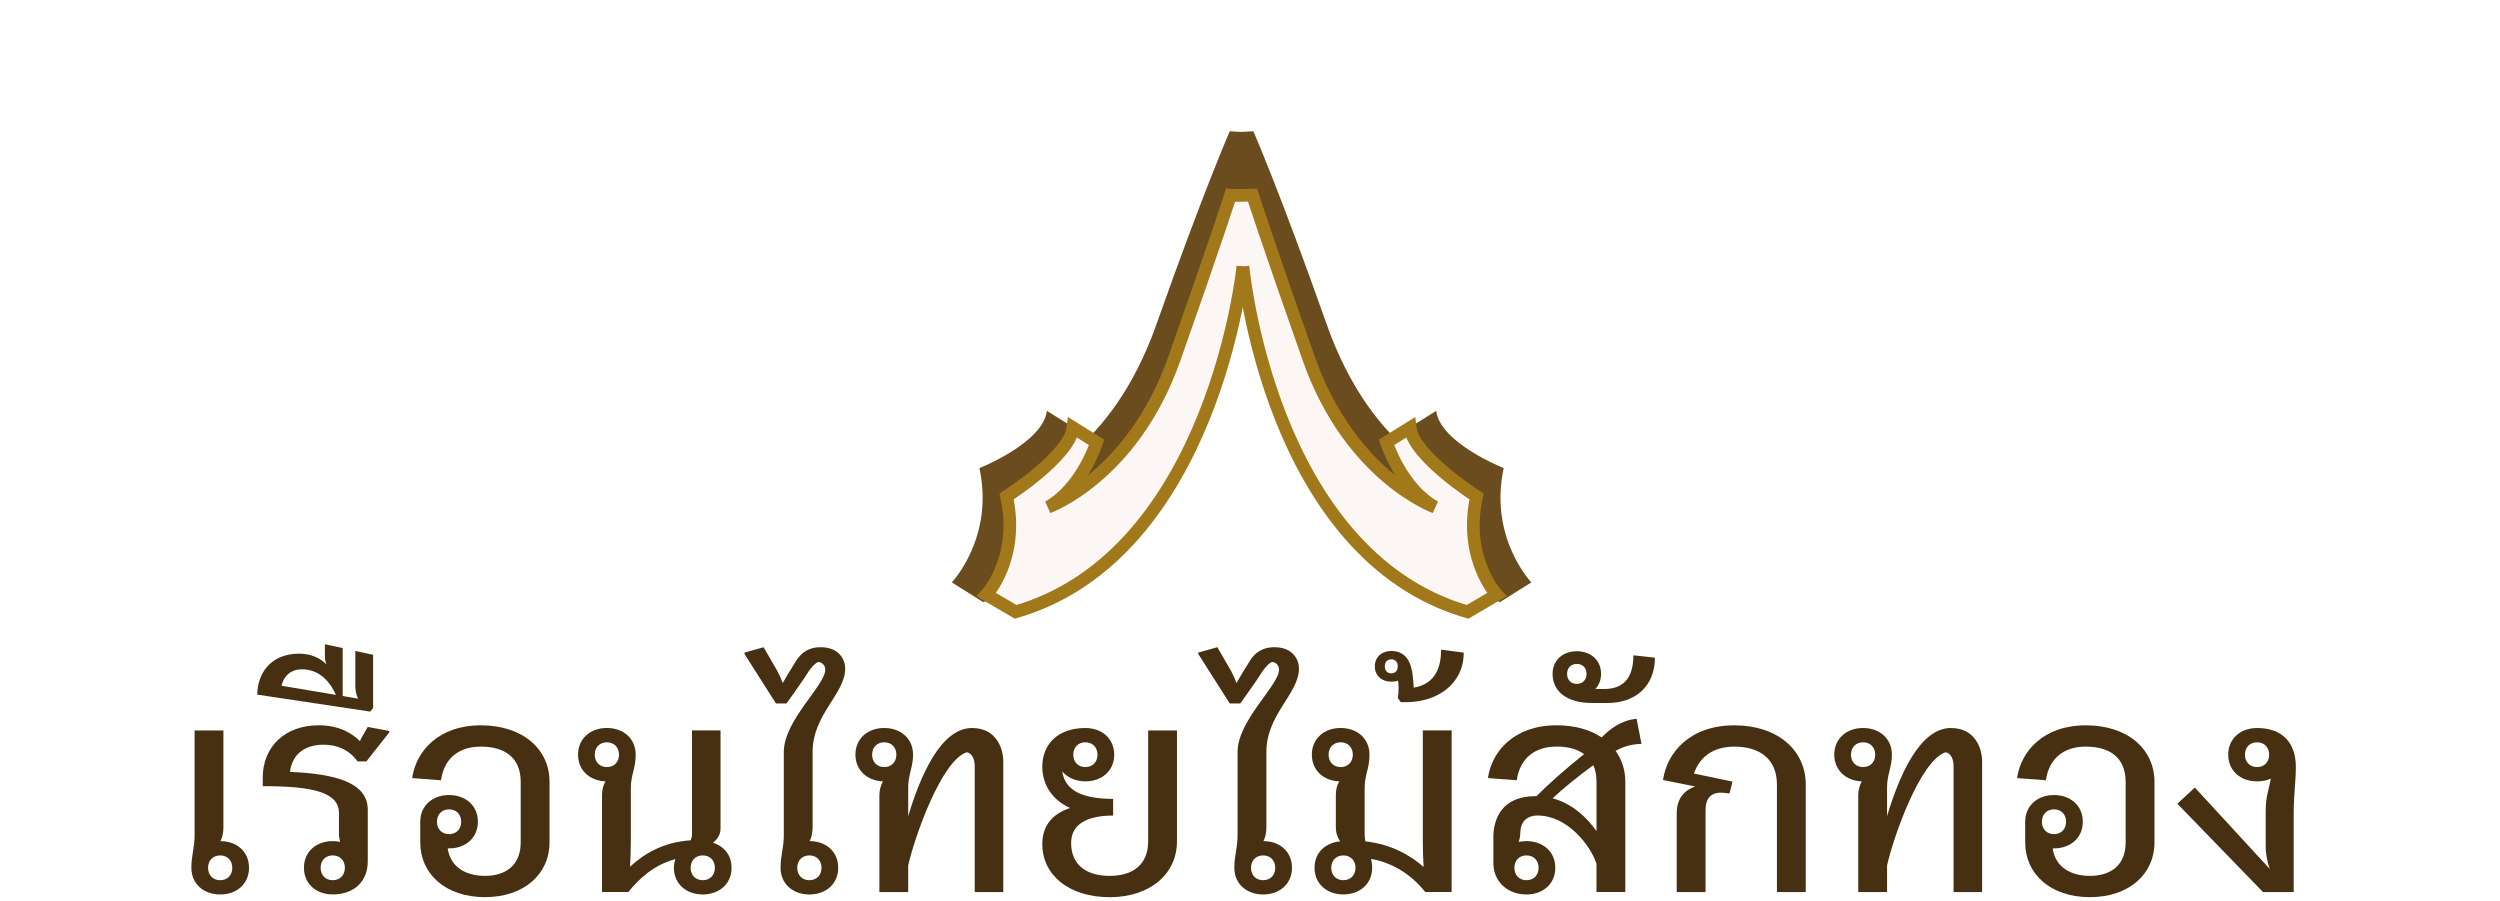 <?xml version="1.0" encoding="utf-8"?>
<!-- Generator: Adobe Illustrator 16.0.0, SVG Export Plug-In . SVG Version: 6.00 Build 0)  -->
<!DOCTYPE svg PUBLIC "-//W3C//DTD SVG 1.1//EN" "http://www.w3.org/Graphics/SVG/1.1/DTD/svg11.dtd">
<svg version="1.1" id="Layer_1" xmlns="http://www.w3.org/2000/svg" xmlns:xlink="http://www.w3.org/1999/xlink" x="0px" y="0px"
	 width="197px" height="71px" viewBox="0 0 197 71" enable-background="new 0 0 197 71" xml:space="preserve">
<g>
	<g>
		<path fill="#473011" d="M15.334,65.836v-8.277h2.271V65.2c0,0.425-0.085,0.784-0.233,1.082c1.294,0,2.25,0.827,2.25,2.102
			s-0.977,2.101-2.271,2.101s-2.271-0.826-2.271-2.101C15.079,67.407,15.334,66.791,15.334,65.836z M16.395,68.383
			c0,0.573,0.382,0.977,0.955,0.977c0.573,0,0.955-0.402,0.955-0.977c0-0.572-0.382-0.976-0.955-0.976
			C16.777,67.407,16.395,67.811,16.395,68.383z"/>
		<path fill="#473011" d="M28.491,58.132l0.488-0.849l1.698,0.318v0.104l-1.804,2.292h-0.7c-0.339-0.467-1.104-1.314-2.695-1.314
			c-1.294,0-2.44,0.615-2.631,2.144c3.608,0.147,6.133,0.85,6.133,2.972v2.567v1.508c0,1.549-1.04,2.608-2.759,2.608
			c-1.295,0-2.271-0.826-2.271-2.101s0.976-2.102,2.271-2.102c0.191,0,0.381,0.021,0.573,0.063
			c-0.042-0.212-0.085-0.445-0.085-0.658v-1.612c0-1.634-2.016-2.122-6.006-2.122v-0.658c0-2.482,1.783-4.139,4.415-4.139
			c1.613,0,2.632,0.637,3.247,1.253C28.406,58.302,28.449,58.195,28.491,58.132z M25.265,68.383c0,0.573,0.382,0.977,0.956,0.977
			c0.573,0,0.955-0.402,0.955-0.977c0-0.572-0.382-0.976-0.955-0.976C25.647,67.407,25.265,67.811,25.265,68.383z"/>
		<path fill="#473011" d="M25.603,50.768l1.4,0.297v3.778l1.21,0.212c-0.106-0.255-0.212-0.572-0.212-0.935v-2.822l1.4,0.298v4.201
			l-0.233,0.276l-8.893-1.337c0-1.571,0.976-3.227,3.29-3.227c0.977,0,1.677,0.36,2.165,0.848c-0.085-0.211-0.127-0.402-0.127-0.571
			V50.768z M23.777,52.741c-0.764,0-1.38,0.424-1.592,1.295l4.287,0.722C26.027,53.76,25.2,52.741,23.777,52.741z"/>
		<path fill="#473011" d="M37.891,57.155c3.268,0,5.412,1.847,5.412,4.456v4.775c0,2.463-1.974,4.309-5.093,4.309
			c-3.12,0-5.094-1.846-5.094-4.309v-1.634c0-1.272,0.976-2.103,2.271-2.103c1.294,0,2.271,0.828,2.271,2.103
			s-0.977,2.101-2.271,2.101H35.28c0.212,1.486,1.443,2.166,2.929,2.166c1.634,0,2.822-0.828,2.822-2.633v-4.775
			c0-1.908-1.252-2.778-3.141-2.778c-1.804,0-2.908,0.997-3.141,2.651l-2.271-0.17C32.776,59.191,34.559,57.155,37.891,57.155z
			 M34.432,64.754c0,0.573,0.382,0.977,0.955,0.977c0.573,0,0.955-0.402,0.955-0.977s-0.382-0.977-0.955-0.977
			C34.813,63.777,34.432,64.182,34.432,64.754z"/>
		<path fill="#473011" d="M47.439,62.652c0-0.445,0.106-0.808,0.276-1.082c-1.252-0.043-2.165-0.87-2.165-2.103
			c0-1.272,0.976-2.102,2.271-2.102c1.295,0,2.271,0.827,2.271,2.102c0,1.104-0.382,1.571-0.382,2.653v4.139
			c0,0.658-0.021,1.379-0.063,2.038c1.083-0.999,2.589-1.933,4.775-2.081c0.063-0.146,0.106-0.297,0.106-0.486v-8.172h2.25v7.746
			c0,0.467-0.255,0.828-0.595,1.104c0.871,0.274,1.464,0.977,1.464,1.974c0,1.273-0.976,2.102-2.271,2.102
			c-1.294,0-2.271-0.827-2.271-2.102c0-0.232,0.042-0.467,0.106-0.68c-1.656,0.445-2.844,1.508-3.693,2.59h-2.08L47.439,62.652
			L47.439,62.652z M48.777,59.469c0-0.572-0.382-0.976-0.955-0.976c-0.573,0-0.955,0.403-0.955,0.976
			c0,0.573,0.382,0.977,0.955,0.977C48.395,60.445,48.777,60.042,48.777,59.469z M54.422,68.383c0,0.573,0.382,0.977,0.955,0.977
			c0.573,0,0.956-0.402,0.956-0.977c0-0.572-0.382-0.976-0.956-0.976C54.804,67.407,54.422,67.811,54.422,68.383z"/>
		<path fill="#473011" d="M58.665,51.425L60.171,51l1.082,1.869c0.17,0.316,0.319,0.656,0.425,0.955
			c0.276-0.488,0.637-1.083,0.934-1.551C62.867,51.85,63.355,51,64.67,51c1.465,0,1.932,0.999,1.932,1.678
			c0,1.994-2.568,3.607-2.568,6.579v5.942c0,0.425-0.085,0.785-0.233,1.082c1.294,0,2.25,0.828,2.25,2.102
			c0,1.274-0.977,2.102-2.271,2.102c-1.294,0-2.271-0.827-2.271-2.102c0-0.976,0.255-1.592,0.255-2.547v-6.579
			c0-2.505,3.268-5.241,3.268-6.495c0-0.254-0.191-0.594-0.573-0.594c-0.339,0.148-0.743,0.723-0.849,0.913
			c-0.191,0.34-1.634,2.354-1.634,2.354h-0.828l-2.483-3.903V51.425z M62.824,68.383c0,0.573,0.382,0.977,0.955,0.977
			c0.573,0,0.955-0.402,0.955-0.977c0-0.572-0.382-0.976-0.955-0.976C63.206,67.407,62.824,67.811,62.824,68.383z"/>
		<path fill="#473011" d="M76.597,57.367c1.931,0,2.461,1.635,2.461,2.632v10.294h-2.25v-9.911c0-0.53-0.19-1.04-0.636-1.104
			c-1.974,0.658-4.075,6.58-4.605,8.914v2.102h-2.271v-7.641c0-0.426,0.127-0.785,0.276-1.082c-1.231-0.043-2.165-0.87-2.165-2.103
			c0-1.272,0.976-2.102,2.271-2.102c1.295,0,2.271,0.827,2.271,2.102c0,0.978-0.382,1.593-0.382,2.548v2.293
			C72.5,61.209,74.114,57.367,76.597,57.367z M70.633,59.469c0-0.572-0.382-0.976-0.955-0.976c-0.573,0-0.955,0.403-0.955,0.976
			c0,0.573,0.381,0.977,0.955,0.977C70.252,60.445,70.633,60.042,70.633,59.469z"/>
		<path fill="#473011" d="M92.745,57.559v8.744c0,2.547-2.101,4.395-5.306,4.395s-5.306-1.74-5.306-4.182
			c0-1.592,0.955-2.44,2.186-2.845c-1.231-0.552-2.186-1.676-2.186-3.247c0-1.824,1.273-3.057,3.396-3.057
			c1.295,0,2.271,0.828,2.271,2.102c0,1.274-0.976,2.102-2.271,2.102c-0.764,0-1.422-0.297-1.825-0.784
			c0.233,1.592,1.741,2.165,4.012,2.165v1.314c-1.995,0-3.311,0.637-3.311,2.164c0,1.741,1.231,2.59,3.035,2.59
			c1.804,0,3.035-0.869,3.035-2.717v-8.744H92.745z M86.484,59.469c0-0.572-0.382-0.976-0.955-0.976
			c-0.573,0-0.955,0.403-0.955,0.976c0,0.573,0.382,0.977,0.955,0.977C86.102,60.445,86.484,60.042,86.484,59.469z"/>
		<path fill="#473011" d="M94.419,51.425L95.926,51l1.083,1.869c0.169,0.316,0.318,0.656,0.425,0.955
			c0.275-0.488,0.636-1.083,0.934-1.551C98.622,51.85,99.109,51,100.426,51c1.465,0,1.932,0.999,1.932,1.678
			c0,1.994-2.567,3.607-2.567,6.579v5.942c0,0.425-0.085,0.785-0.233,1.082c1.295,0,2.25,0.828,2.25,2.102
			c0,1.274-0.977,2.102-2.271,2.102s-2.271-0.827-2.271-2.102c0-0.976,0.255-1.592,0.255-2.547v-6.579
			c0-2.505,3.268-5.241,3.268-6.495c0-0.254-0.189-0.594-0.572-0.594c-0.34,0.148-0.742,0.723-0.85,0.913
			c-0.191,0.34-1.634,2.354-1.634,2.354h-0.828l-2.483-3.903L94.419,51.425L94.419,51.425z M98.579,68.383
			c0,0.573,0.382,0.977,0.955,0.977s0.954-0.402,0.954-0.977c0-0.572-0.381-0.976-0.954-0.976S98.579,67.811,98.579,68.383z"/>
		<path fill="#473011" d="M105.264,65.199v-2.547c0-0.445,0.105-0.808,0.275-1.082c-1.252-0.043-2.165-0.87-2.165-2.103
			c0-1.272,0.978-2.102,2.271-2.102c1.295,0,2.271,0.827,2.271,2.102c0,1.104-0.382,1.571-0.382,2.653v3.607
			c0,0.211,0.021,0.403,0.063,0.572c2.059,0.234,3.543,1.104,4.584,2.018c-0.043-0.658-0.063-1.4-0.063-2.06v-8.702h2.271v12.734
			h-2.078c-0.893-1.124-2.293-2.25-4.268-2.609c0.043,0.213,0.085,0.444,0.085,0.699c0,1.273-0.978,2.102-2.271,2.102
			c-1.295,0-2.271-0.828-2.271-2.102c0-1.188,0.85-1.974,2.018-2.08C105.411,66.027,105.264,65.646,105.264,65.199z M106.602,59.469
			c0-0.572-0.384-0.976-0.955-0.976c-0.574,0-0.955,0.403-0.955,0.976c0,0.573,0.381,0.977,0.955,0.977
			C106.218,60.445,106.602,60.042,106.602,59.469z M104.902,68.383c0,0.573,0.382,0.977,0.955,0.977
			c0.572,0,0.955-0.402,0.955-0.977c0-0.572-0.383-0.976-0.955-0.976C105.284,67.407,104.902,67.811,104.902,68.383z"/>
		<path fill="#473011" d="M109.633,53.717c-0.742,0-1.295-0.467-1.295-1.209s0.553-1.21,1.295-1.21c1.167,0,1.549,0.892,1.676,1.847
			c0.043,0.318,0.086,0.723,0.086,0.955v0.084c1.188-0.189,2.164-0.953,2.164-2.99l1.783,0.231c0,2.505-2.123,3.905-4.521,3.905
			h-0.444l-0.231-0.34c0.041-0.19,0.063-0.467,0.063-0.827c0-0.19-0.021-0.36-0.043-0.53
			C110.014,53.695,109.822,53.717,109.633,53.717z M109.123,52.508c0,0.34,0.191,0.553,0.51,0.553c0.317,0,0.51-0.213,0.51-0.553
			s-0.191-0.553-0.51-0.553S109.123,52.168,109.123,52.508z"/>
		<path fill="#473011" d="M117.676,66.006c0-1.507,0.68-3.27,3.333-3.27h0.063c0.912-0.912,2.355-2.207,3.756-3.311
			c-0.553-0.402-1.273-0.594-2.165-0.594c-1.804,0-2.907,0.997-3.142,2.652l-2.271-0.17c0.298-2.123,2.081-4.16,5.412-4.16
			c1.422,0,2.632,0.34,3.545,0.955c0.658-0.657,1.526-1.358,2.759-1.465l0.383,1.975c-0.808,0.021-1.442,0.213-2.037,0.552
			c0.487,0.681,0.764,1.507,0.764,2.44v8.681h-2.271v-2.229c-0.467-1.422-2.271-3.799-4.646-3.799c-0.913,0-1.358,0.573-1.358,1.381
			c0,0.254-0.063,0.508-0.127,0.699c0.19-0.043,0.403-0.064,0.614-0.064c1.295,0,2.271,0.828,2.271,2.103s-0.978,2.101-2.271,2.101
			c-1.549,0-2.609-1.061-2.609-2.461v-2.016H117.676z M119.332,68.383c0,0.573,0.382,0.977,0.954,0.977
			c0.573,0,0.955-0.402,0.955-0.977c0-0.572-0.382-0.976-0.955-0.976C119.714,67.407,119.332,67.811,119.332,68.383z
			 M125.805,65.496v-3.885c0-0.508-0.084-0.953-0.254-1.314c-1.189,0.87-2.378,1.825-3.205,2.61
			C123.854,63.311,125.02,64.372,125.805,65.496z"/>
		<path fill="#473011" d="M126.164,53.102c0,0.488-0.171,0.893-0.446,1.189h0.275h0.425c1.295,0,2.292-0.639,2.292-2.652
			l1.698,0.189c0,2.229-1.527,3.566-3.715,3.566h-1.272c-1.868,0-3.078-0.851-3.078-2.293c0-1.082,0.808-1.783,1.91-1.783
			C125.357,51.318,126.164,52.02,126.164,53.102z M123.488,53.102c0,0.467,0.298,0.787,0.765,0.787c0.468,0,0.765-0.32,0.765-0.787
			s-0.297-0.785-0.765-0.785C123.786,52.316,123.488,52.635,123.488,53.102z"/>
		<path fill="#473011" d="M132.128,64.053c0-1.061,0.552-1.781,1.464-2.078l-2.547-0.51c0.318-2.208,2.165-4.31,5.624-4.31
			c3.396,0,5.624,1.952,5.624,4.669v8.469h-2.271v-8.469c0-2.016-1.357-2.991-3.354-2.991c-1.654,0-2.736,0.806-3.184,2.121
			l3.035,0.638l-0.233,0.934c-0.042,0-0.425-0.063-0.681-0.063c-0.848,0-1.209,0.53-1.209,1.38v6.451h-2.271v-6.241H132.128z"/>
		<path fill="#473011" d="M153.73,57.367c1.932,0,2.461,1.635,2.461,2.632v10.294h-2.25v-9.911c0-0.53-0.189-1.04-0.635-1.104
			c-1.976,0.658-4.076,6.58-4.605,8.914v2.102h-2.271v-7.641c0-0.426,0.127-0.785,0.275-1.082c-1.23-0.043-2.165-0.87-2.165-2.103
			c0-1.272,0.978-2.102,2.271-2.102c1.295,0,2.271,0.827,2.271,2.102c0,0.978-0.381,1.593-0.381,2.548v2.293
			C149.635,61.209,151.247,57.367,153.73,57.367z M147.768,59.469c0-0.572-0.383-0.976-0.955-0.976
			c-0.574,0-0.955,0.403-0.955,0.976c0,0.573,0.381,0.977,0.955,0.977C147.385,60.445,147.768,60.042,147.768,59.469z"/>
		<path fill="#473011" d="M164.361,57.155c3.269,0,5.41,1.847,5.41,4.456v4.775c0,2.463-1.973,4.309-5.092,4.309
			c-3.121,0-5.095-1.846-5.095-4.309v-1.634c0-1.272,0.978-2.103,2.271-2.103c1.295,0,2.271,0.828,2.271,2.103
			s-0.977,2.101-2.271,2.101h-0.105c0.212,1.486,1.443,2.166,2.93,2.166c1.635,0,2.821-0.828,2.821-2.633v-4.775
			c0-1.908-1.252-2.778-3.142-2.778c-1.805,0-2.907,0.997-3.142,2.651l-2.271-0.17C159.246,59.191,161.029,57.155,164.361,57.155z
			 M160.902,64.754c0,0.573,0.382,0.977,0.955,0.977c0.572,0,0.953-0.402,0.953-0.977s-0.381-0.977-0.953-0.977
			C161.284,63.777,160.902,64.182,160.902,64.754z"/>
		<path fill="#473011" d="M172.955,62.059l5.898,6.409c-0.147-0.425-0.317-1.061-0.317-1.782v-2.76c0-1.252,0.274-1.74,0.403-2.568
			c-0.318,0.149-0.681,0.213-1.084,0.213c-1.295,0-2.271-0.827-2.271-2.102c0-1.273,0.976-2.102,2.271-2.102
			c2.039,0,3.058,1.21,3.058,3.057c0,1.188-0.17,2.188-0.17,3.715v6.154h-2.42l-6.749-6.961L172.955,62.059z M176.9,59.469
			c0,0.573,0.384,0.977,0.955,0.977c0.574,0,0.955-0.402,0.955-0.977c0-0.572-0.381-0.976-0.955-0.976
			C177.284,58.493,176.9,58.896,176.9,59.469z"/>
	</g>
	<g>
		<g>
			<path fill="#6A4C1E" d="M98.195,10.416l-1.289-0.072c0,0-2.107,4.818-5.775,15.205c-3.668,10.386-10.285,12.274-10.285,12.274
				c2.975-1.659,3.731-4.149,3.731-4.149l-2.082-1.298c-0.297,2.524-5.317,4.51-5.317,4.51c1.189,5.481-2.177,9.007-2.177,9.007
				l2.47,1.549c14.359-4.154,19.147-22.473,20.215-28.689"/>
			<path fill="#FCF7F5" stroke="#A1791A" stroke-miterlimit="10" d="M97.944,20.988c0,0-2.306,22.711-17.913,27.227l-2.306-1.354
				c0,0,2.66-2.84,1.596-7.742c0,0,4.966-3.162,5.232-5.42l1.862,1.161c0,0-1.154,3.615-3.814,5.097c0,0,6.651-2.387,9.933-11.678
				c3.281-9.291,4.434-12.904,4.434-12.904l1.152,0.065"/>
		</g>
		<g>
			<path fill="#6A4C1E" d="M97.477,10.416l1.289-0.072c0,0,2.107,4.818,5.774,15.205c3.668,10.386,10.284,12.274,10.284,12.274
				c-2.973-1.659-3.729-4.149-3.729-4.149l2.08-1.298c0.297,2.524,5.317,4.51,5.317,4.51c-1.19,5.481,2.177,9.007,2.177,9.007
				l-2.471,1.549c-14.359-4.154-19.146-22.473-20.214-28.689"/>
			<path fill="#FCF7F5" stroke="#A1791A" stroke-miterlimit="10" d="M97.944,20.988c0,0,2.089,22.711,17.697,27.227l2.305-1.354
				c0,0-2.66-2.84-1.596-7.742c0,0-4.967-3.162-5.231-5.42l-1.862,1.161c0,0,1.153,3.615,3.813,5.097c0,0-6.651-2.387-9.932-11.678
				c-3.281-9.291-4.435-12.904-4.435-12.904l-1.226,0.028"/>
		</g>
	</g>
</g>
</svg>
